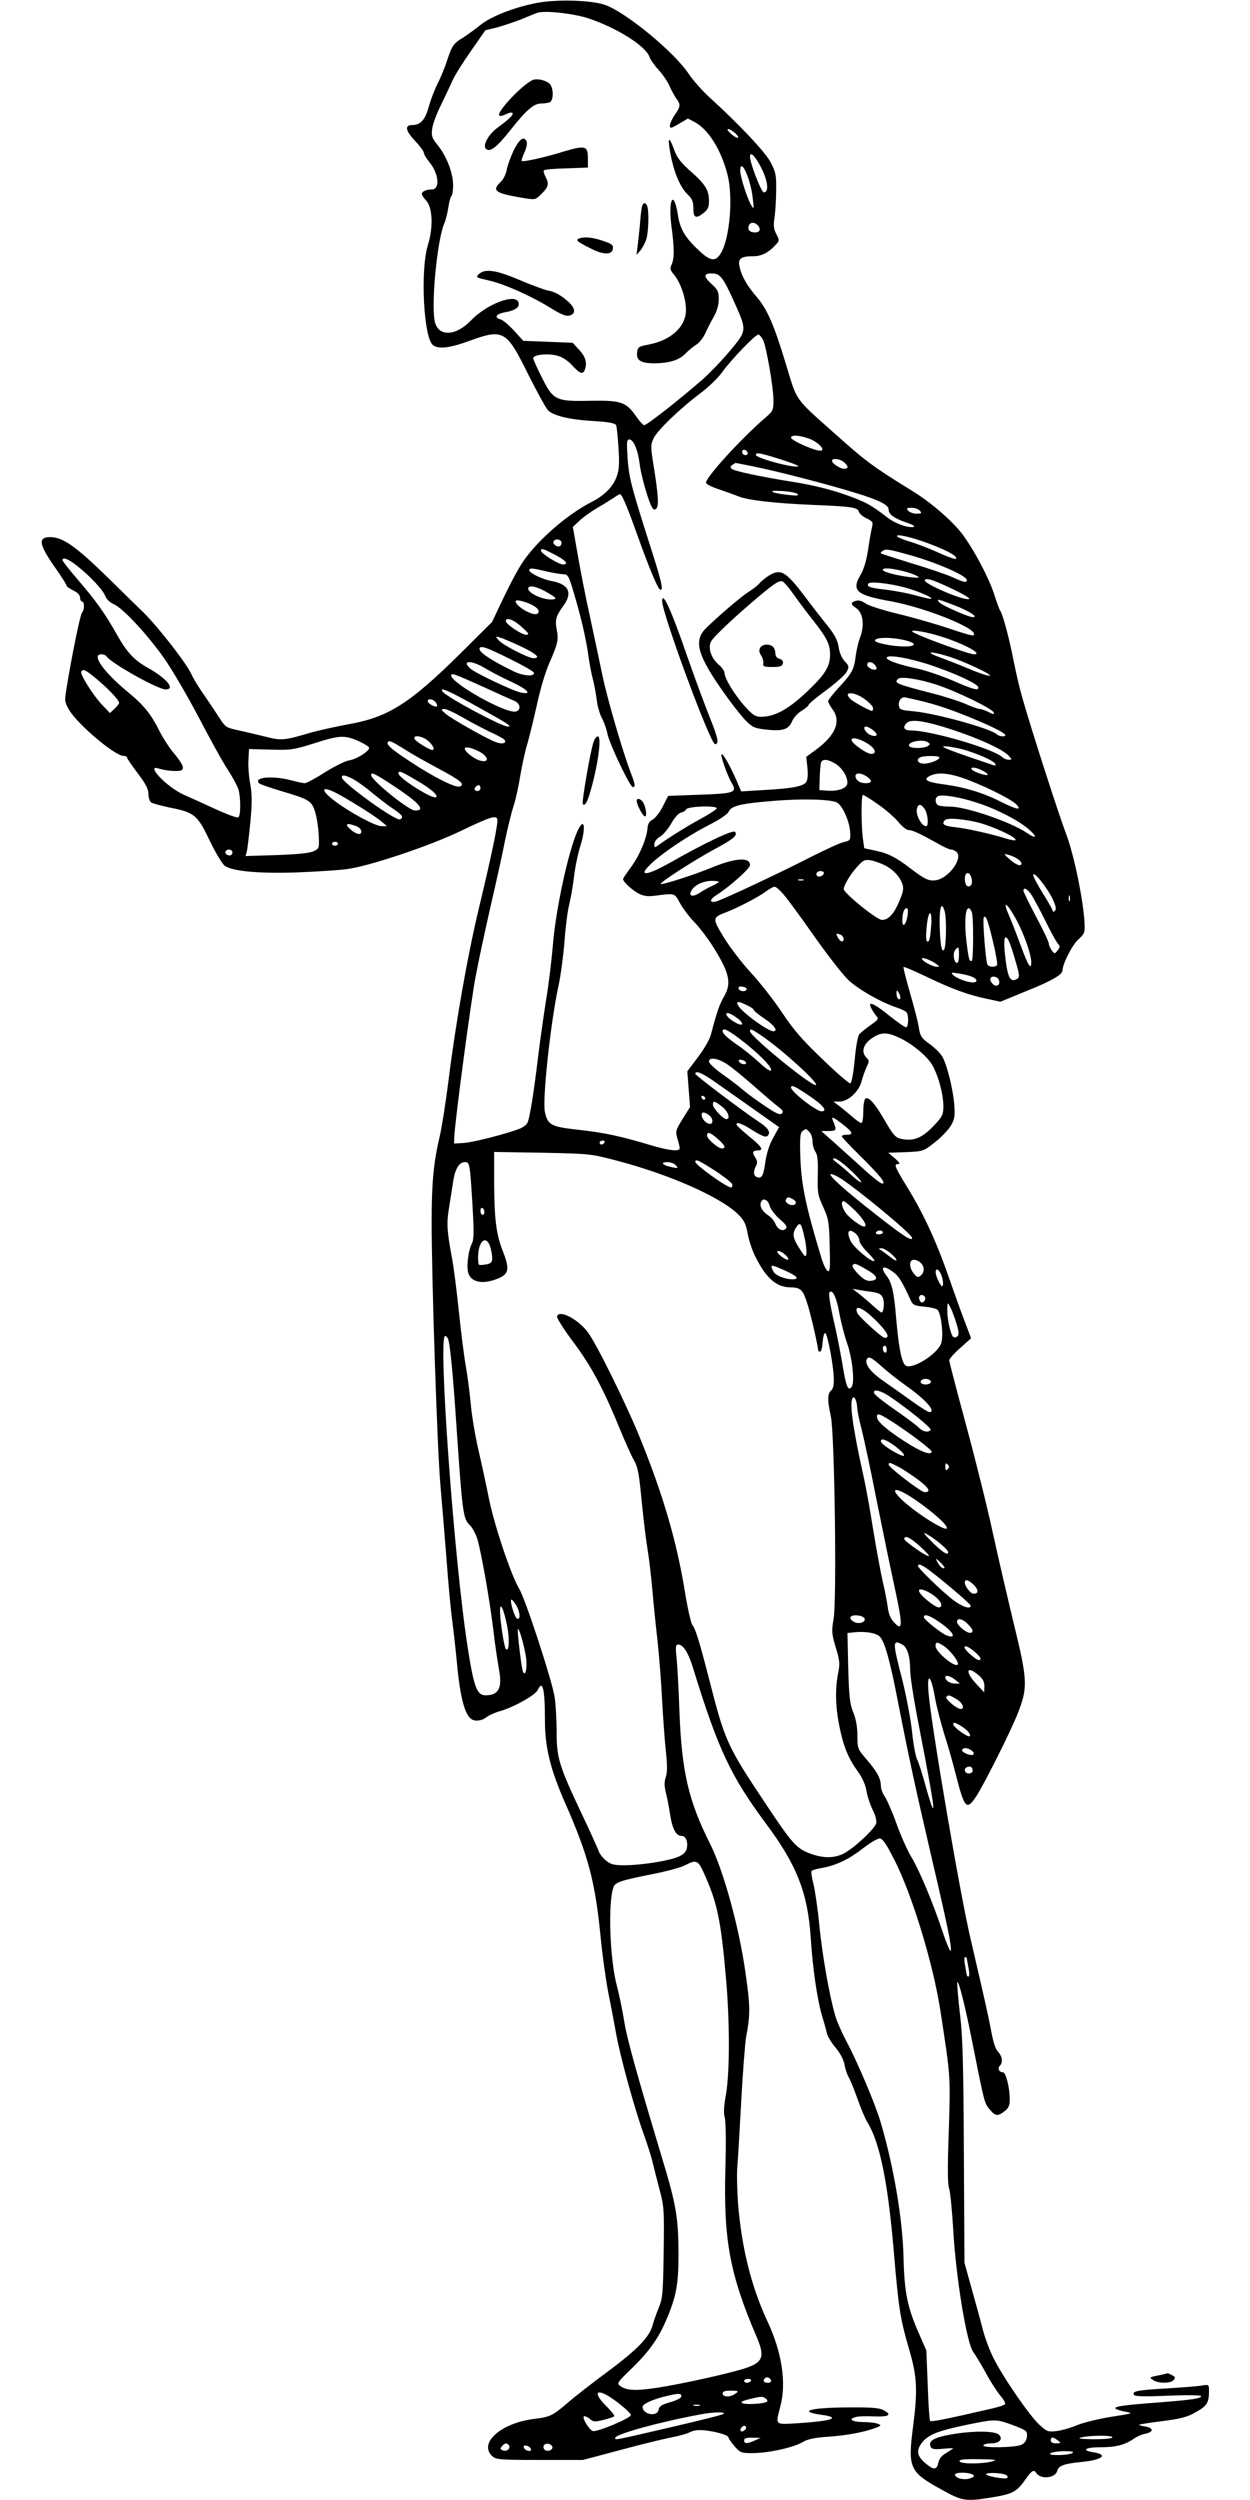 <?xml version="1.0" standalone="no"?>
<!DOCTYPE svg PUBLIC "-//W3C//DTD SVG 20010904//EN"
 "http://www.w3.org/TR/2001/REC-SVG-20010904/DTD/svg10.dtd">
<svg version="1.0" xmlns="http://www.w3.org/2000/svg"
 width="640pt" height="1280pt" viewBox="0 0 640 1280"
 preserveAspectRatio="xMidYMid meet">
<g transform="translate(0,1280) scale(0.1,-0.1)"
fill="#000000" stroke="none">
<path d="M2749 12785 c-116 -22 -238 -70 -292 -115 -26 -21 -65 -49 -85 -62
-49 -29 -58 -42 -82 -115 -11 -35 -33 -89 -49 -120 -16 -32 -37 -86 -46 -121
-19 -66 -42 -92 -83 -92 -41 0 -37 -28 12 -80 25 -27 46 -55 46 -62 0 -8 13
-29 29 -49 48 -58 55 -139 12 -139 -28 0 -51 -10 -51 -23 0 -6 10 -21 22 -34
33 -35 37 -137 9 -227 -40 -129 -22 -478 26 -513 28 -22 86 -15 187 22 174 63
189 54 301 -173 45 -89 90 -172 101 -183 29 -28 111 -48 236 -55 81 -5 108
-11 113 -22 3 -8 8 -61 12 -118 5 -84 3 -111 -11 -148 -19 -50 -64 -95 -129
-127 -126 -65 -278 -198 -352 -309 -24 -36 -68 -119 -99 -185 l-57 -120 -162
-161 c-261 -258 -370 -327 -577 -363 -63 -12 -146 -30 -185 -41 -143 -42 -152
-43 -239 -21 -45 11 -108 26 -141 33 -56 12 -62 16 -92 63 -18 28 -53 80 -79
118 -26 37 -55 84 -64 105 -26 57 -167 238 -246 317 -40 38 -121 118 -180 176
-166 162 -232 209 -297 209 -65 0 -58 -38 28 -160 30 -43 55 -82 55 -87 0 -5
16 -17 35 -26 23 -11 35 -24 35 -37 0 -11 5 -20 10 -20 13 0 13 -43 0 -56 -9
-9 -54 -229 -80 -392 -10 -60 -9 -67 14 -107 44 -74 234 -235 278 -235 10 0
18 -4 18 -8 0 -5 25 -41 55 -81 41 -54 55 -81 55 -106 0 -18 6 -37 13 -43 6
-5 50 -17 97 -27 126 -25 141 -37 204 -170 32 -66 65 -120 78 -129 42 -27 171
-39 363 -33 99 4 216 11 260 17 112 14 423 118 581 194 150 72 182 83 190 63
6 -17 -25 -170 -96 -465 -57 -240 -117 -580 -154 -877 -14 -110 -34 -238 -45
-285 -31 -130 -41 -238 -41 -434 0 -302 29 -1171 45 -1351 8 -93 22 -262 31
-375 8 -113 21 -254 29 -315 8 -60 19 -161 25 -224 16 -172 40 -261 74 -283
19 -13 52 -9 77 10 13 10 44 24 69 31 71 20 181 82 193 108 25 55 37 7 37
-152 0 -142 27 -253 106 -432 117 -266 152 -402 179 -679 8 -87 26 -215 39
-284 14 -69 32 -165 41 -215 21 -117 95 -386 141 -512 19 -54 40 -118 45 -143
6 -25 22 -87 35 -138 24 -88 25 -103 22 -325 -3 -209 -6 -237 -25 -282 -11
-27 -26 -68 -32 -91 -16 -60 -78 -124 -230 -237 -75 -55 -167 -127 -204 -159
-78 -67 -91 -73 -173 -83 -170 -21 -286 -125 -213 -191 19 -17 39 -19 243 -19
l221 0 195 52 c107 29 224 57 260 64 36 7 78 18 94 27 21 10 44 12 80 8 63 -8
116 -25 116 -36 0 -5 14 -25 31 -45 29 -33 35 -35 90 -35 81 0 205 27 254 54
30 18 63 25 135 30 95 6 188 24 245 46 28 11 28 13 10 20 -11 5 -46 9 -77 9
-58 1 -78 16 -35 26 13 4 54 5 93 3 76 -3 93 8 48 32 -22 12 -64 15 -184 14
-196 -1 -261 -21 -127 -39 26 -3 47 -10 47 -14 0 -11 -55 -20 -177 -28 -118
-7 -113 -12 -87 89 31 118 7 275 -65 429 -84 180 -133 376 -152 604 -5 72 -7
157 -4 190 3 33 12 184 20 335 8 151 20 300 25 330 22 116 22 156 -4 336 -33
231 -112 518 -181 655 -109 217 -144 365 -156 669 -4 118 -11 245 -15 282 -6
58 -5 68 9 68 25 0 52 -43 76 -122 128 -416 193 -553 375 -798 156 -209 212
-353 227 -582 10 -157 33 -316 59 -403 10 -33 21 -72 24 -86 3 -15 23 -48 45
-74 24 -29 41 -62 45 -87 4 -22 13 -49 20 -61 8 -12 28 -62 46 -112 17 -49 40
-104 51 -121 63 -102 104 -301 134 -648 27 -316 33 -353 81 -519 40 -138 43
-207 18 -398 -26 -205 -17 -226 147 -316 107 -59 121 -62 262 -39 102 17 124
29 167 91 32 46 44 53 55 34 22 -35 98 -28 108 10 7 27 35 37 127 46 103 10
136 37 60 49 -66 10 -46 26 34 26 79 0 125 12 170 43 15 11 42 23 59 26 44 9
45 29 2 37 -20 3 -35 8 -33 10 2 1 56 10 120 18 95 12 128 21 171 46 57 32 67
48 67 108 0 33 0 34 -37 28 -21 -4 -104 -10 -185 -15 -149 -9 -173 -14 -162
-33 5 -8 59 -9 175 -4 100 4 169 3 169 -2 0 -12 -46 -19 -210 -32 -176 -13
-230 -20 -230 -30 0 -4 21 -12 48 -17 47 -9 47 -9 -68 -27 -63 -10 -141 -29
-173 -42 -33 -14 -81 -28 -107 -31 -44 -5 -50 -3 -88 32 -49 44 -185 241 -235
341 -20 39 -45 107 -56 150 -11 44 -37 138 -57 209 l-36 130 -3 565 c-2 442
-6 594 -19 700 -9 74 -15 149 -15 165 1 42 41 -114 79 -310 59 -297 60 -304
87 -335 29 -35 41 -37 77 -9 20 16 26 29 26 59 0 61 -20 140 -35 140 -20 0
-29 20 -16 33 17 17 13 48 -9 72 -13 14 -25 50 -34 101 -15 80 -32 156 -106
474 -55 233 -203 1102 -216 1265 -9 107 13 90 33 -27 8 -45 30 -130 48 -188
19 -58 45 -151 59 -207 45 -175 55 -186 107 -106 44 70 173 327 209 418 53
134 52 170 -19 460 -33 138 -83 352 -110 477 -27 125 -88 369 -135 543 -47
174 -86 323 -86 330 0 7 25 36 56 63 l56 50 -37 98 c-21 55 -52 142 -70 194
-65 190 -131 336 -219 480 -65 106 -71 120 -48 120 12 1 8 8 -16 29 l-34 29
90 3 c89 4 90 4 148 50 33 25 69 64 82 85 20 34 22 48 18 109 -7 79 -35 194
-59 241 -9 18 -38 47 -65 67 -44 31 -50 41 -57 82 -3 26 -24 106 -45 179 -21
72 -36 133 -34 135 2 3 57 -21 122 -52 127 -61 211 -92 310 -112 l64 -14 136
56 c125 50 182 83 182 104 0 33 49 129 79 157 33 30 36 37 34 82 -5 114 -53
350 -93 456 -38 100 -176 527 -225 699 -13 44 -33 130 -45 190 -22 114 -56
243 -70 260 -4 6 -17 42 -29 80 -26 81 -95 214 -157 301 -48 68 -164 170 -264
231 -198 122 -235 149 -396 293 -207 184 -192 164 -247 345 -63 210 -98 291
-153 355 -50 58 -78 108 -88 157 -9 39 10 52 72 51 41 0 78 19 115 60 18 19
18 22 2 53 -14 26 -16 44 -9 88 4 31 8 94 8 141 1 76 -3 91 -29 140 -28 53
-161 194 -316 335 -36 33 -82 86 -103 117 -72 109 -312 308 -423 351 -65 26
-251 32 -354 12z m267 -80 c147 -50 292 -142 310 -198 4 -12 24 -41 46 -65 22
-24 46 -60 55 -80 8 -20 24 -49 34 -64 25 -34 24 -42 -6 -86 -14 -20 -25 -45
-25 -55 0 -16 5 -15 46 9 l46 27 35 -18 c70 -38 135 -141 168 -270 29 -113 12
-322 -33 -399 -27 -47 -53 -45 -111 9 -73 68 -99 111 -110 184 -22 136 -51 81
-33 -59 15 -110 15 -162 1 -194 -10 -21 -8 -29 14 -55 31 -38 59 -118 59 -175
2 -86 -73 -157 -190 -180 -53 -10 -57 -13 -60 -41 -5 -40 19 -55 87 -55 76 0
128 16 160 49 14 15 39 35 54 45 16 9 37 36 48 59 10 23 30 62 44 86 16 29 25
60 25 89 0 38 -5 49 -35 76 -44 41 -44 56 -1 56 43 0 58 -19 116 -148 65 -146
65 -143 -24 -250 -42 -50 -105 -115 -139 -145 -128 -111 -290 -238 -300 -234
-6 2 -25 23 -42 48 -50 71 -77 80 -235 77 -175 -4 -188 3 -247 122 -24 47 -43
90 -43 96 0 18 76 26 123 13 26 -7 54 -25 77 -50 38 -42 54 -48 64 -23 13 35
5 66 -28 102 l-34 37 -127 5 -126 5 -47 52 c-26 28 -57 55 -70 58 -35 10 -21
29 28 37 50 9 74 27 64 51 -17 46 -164 -11 -243 -94 -77 -80 -164 -84 -184 -9
-21 80 10 416 47 504 9 21 18 60 22 87 4 27 11 52 15 55 5 3 9 29 9 57 -1 63
-33 147 -80 205 -29 36 -32 46 -27 84 3 24 24 79 46 123 21 44 48 100 59 125
11 25 53 92 94 150 l73 105 61 15 c33 9 89 28 125 42 35 15 71 29 79 32 36 14
189 -3 266 -29z m745 -584 c13 -11 21 -22 18 -26 -4 -3 -20 5 -35 19 -34 29
-18 35 17 7z m137 -181 c34 -67 40 -125 13 -125 -13 0 -71 149 -71 183 0 30
27 3 58 -58z m-70 -43 c11 -29 23 -79 26 -112 7 -57 6 -59 -8 -35 -20 33 -56
145 -56 176 0 40 17 27 38 -29z m50 -249 c20 -20 14 -38 -12 -38 -28 0 -40 14
-32 35 7 18 28 19 44 3z m29 -589 c17 -35 53 -243 53 -307 0 -52 -2 -57 -42
-91 -127 -110 -311 -312 -303 -334 3 -7 33 -22 68 -33 34 -12 80 -28 102 -37
51 -19 186 -34 375 -42 199 -8 231 -13 237 -34 2 -10 20 -26 40 -35 31 -15 34
-20 28 -44 -4 -15 -13 -66 -20 -114 -9 -59 -22 -103 -40 -133 -46 -80 -21
-102 158 -134 188 -35 462 -148 420 -174 -4 -3 -60 13 -123 35 -63 21 -179 55
-258 74 -79 19 -155 43 -170 54 -17 13 -35 18 -49 14 -29 -8 -29 -18 1 -38 34
-22 43 -86 21 -146 -10 -25 -20 -70 -24 -100 -8 -68 -19 -87 -87 -161 -30 -32
-54 -64 -54 -69 0 -6 10 -24 22 -41 46 -62 17 -133 -86 -209 l-48 -35 6 -56
c4 -38 1 -62 -7 -74 -17 -22 -73 -32 -217 -40 l-115 -7 -28 65 c-33 74 -66
131 -73 125 -6 -7 31 -112 53 -148 28 -48 13 -53 -167 -59 l-159 -6 -28 -55
c-15 -30 -39 -60 -52 -67 -17 -8 -24 -21 -26 -45 -4 -52 -43 -143 -86 -200
-21 -29 -39 -55 -39 -59 0 -13 48 -58 80 -74 25 -13 46 -16 84 -11 104 13 98
15 127 -37 14 -26 46 -69 71 -95 26 -26 67 -80 93 -120 90 -141 103 -195 61
-266 -22 -38 -37 -81 -66 -193 -6 -23 -35 -75 -66 -115 l-55 -73 7 -91 7 -92
-38 -61 c-36 -58 -37 -63 -27 -100 7 -21 12 -43 12 -50 0 -18 -52 -13 -146 15
-157 47 -236 64 -368 79 -145 16 -161 24 -176 91 -14 62 29 461 70 649 11 50
24 149 30 222 5 73 16 158 24 190 8 32 19 96 25 143 5 47 19 114 30 150 32
101 25 162 -11 88 -47 -101 -114 -409 -128 -595 -6 -71 -21 -196 -35 -279 -13
-83 -31 -211 -40 -285 -21 -177 -43 -317 -55 -339 -5 -9 -22 -22 -37 -28 -67
-27 -245 -72 -289 -74 l-49 -3 1 35 c3 76 86 703 110 824 13 71 47 228 74 348
28 120 62 273 75 341 14 67 34 149 45 182 11 33 26 103 34 155 9 52 25 127 37
165 11 39 33 129 49 201 16 75 43 166 63 210 43 99 48 118 37 173 -9 49 -3 67
35 120 48 66 27 110 -60 126 -46 8 -115 41 -115 55 0 13 14 12 85 -5 33 -8 72
-14 87 -15 25 0 29 -6 52 -82 39 -131 65 -240 77 -325 6 -43 16 -100 24 -128
7 -27 16 -75 20 -106 3 -31 15 -73 25 -92 11 -20 25 -58 30 -84 12 -56 116
-273 130 -273 14 0 13 13 -10 72 -43 113 -120 379 -144 493 -14 66 -43 204
-65 306 -23 103 -51 248 -64 324 l-24 137 35 33 c19 18 60 47 91 65 31 18 68
41 83 51 15 11 30 19 32 19 10 0 34 -56 85 -198 68 -190 111 -292 123 -292 16
0 4 48 -63 256 -87 274 -99 319 -106 422 -5 79 -4 92 9 92 22 0 44 -54 53
-125 7 -60 46 -197 65 -225 7 -11 12 -12 21 -3 13 13 9 75 -15 221 -15 95 -15
105 0 137 19 41 133 151 238 230 42 31 91 79 111 106 49 69 176 200 189 196 6
-2 16 -15 23 -28z m224 -501 c64 -19 112 -78 52 -63 -46 11 -133 53 -133 64 0
14 33 14 81 -1z m-303 -76 c2 -7 -3 -12 -12 -12 -9 0 -16 7 -16 16 0 17 22 14
28 -4z m166 -33 c54 -17 96 -33 93 -36 -13 -13 -217 41 -217 58 0 14 19 11
124 -22z m328 -16 c23 -20 23 -33 0 -33 -21 0 -62 27 -62 41 0 15 42 10 62 -8z
m-456 -23 c123 -25 376 -91 509 -132 128 -39 175 -63 175 -88 0 -24 30 -45 95
-67 28 -9 43 -19 33 -21 -29 -6 -94 17 -134 48 -87 67 -115 82 -224 120 -69
24 -163 47 -244 60 -182 29 -318 58 -330 70 -8 8 -6 14 4 20 8 5 16 10 16 10
1 0 46 -9 100 -20z m217 -139 c9 -9 -3 -10 -48 -5 -90 10 -113 25 -32 20 38
-2 74 -9 80 -15z m627 -86 c11 -13 8 -15 -18 -15 -16 0 -35 7 -42 15 -11 13
-8 15 18 15 16 0 35 -7 42 -15z m51 -170 c96 -37 142 -63 134 -76 -3 -4 -44
10 -91 32 -47 21 -112 46 -143 55 -31 9 -60 21 -66 26 -19 19 75 -2 166 -37z
m-1886 6 c0 -8 -4 -16 -10 -18 -16 -5 -38 14 -30 26 9 16 40 9 40 -8z m-36
-60 c57 -29 76 -51 44 -51 -23 0 -113 56 -113 70 0 15 9 12 69 -19z m1801 2
c144 -38 310 -110 310 -133 0 -15 -12 -13 -74 15 -31 14 -125 46 -209 71 -84
26 -154 48 -157 51 -2 2 2 8 10 13 16 10 30 8 120 -17z m-4243 -62 c69 -55
130 -122 142 -153 6 -16 24 -33 43 -41 45 -19 169 -151 256 -274 40 -56 120
-193 179 -305 58 -111 125 -233 150 -270 24 -37 48 -82 54 -100 12 -44 12
-135 -1 -143 -6 -4 -59 16 -118 43 -59 27 -131 60 -161 73 -86 38 -200 158
-128 134 40 -13 109 -17 119 -7 12 12 1 34 -47 92 -20 24 -50 71 -67 104 -46
92 -81 135 -166 205 -125 104 -185 191 -133 191 11 0 23 -5 26 -10 21 -34 263
-170 303 -170 52 0 6 56 -88 109 -72 40 -109 79 -161 171 -60 107 -106 172
-198 279 -45 52 -81 98 -81 103 0 18 31 6 77 -31z m4223 -24 c30 -7 64 -19 75
-26 17 -10 11 -11 -35 -6 -69 8 -140 27 -140 37 0 12 37 10 100 -5z m260 -94
c52 -25 89 -47 82 -50 -28 -10 -237 80 -227 97 8 13 43 1 145 -47z m-251 10
c62 -16 146 -51 139 -58 -2 -3 -36 4 -74 15 -38 11 -106 24 -152 30 -89 10
-106 16 -96 32 7 12 104 2 183 -19z m-1819 -31 c34 -20 41 -27 27 -30 -49 -10
-146 35 -131 60 9 13 51 2 104 -30z m-88 -58 c33 -17 43 -33 31 -45 -18 -18
-113 35 -113 63 0 10 45 0 82 -18z m2167 -4 c74 -29 122 -60 92 -60 -22 0
-159 61 -172 76 -16 20 -9 18 80 -16z m-2218 -110 c37 -33 41 -39 23 -40 -23
0 -104 54 -104 70 0 22 40 8 81 -30z m2117 -40 c123 -34 254 -100 199 -100
-28 0 -299 99 -316 116 -11 11 52 2 117 -16z m-2120 -60 c79 -38 103 -60 63
-60 -26 0 -154 66 -177 91 -19 22 -19 22 6 15 14 -4 62 -25 108 -46z m1980 28
c47 -14 39 -28 -18 -28 -59 0 -150 18 -150 30 0 20 101 18 168 -2z m-2029 -96
c63 -31 115 -61 115 -67 2 -21 -56 -16 -107 9 -122 60 -181 101 -171 118 8 13
37 3 163 -60z m2237 17 c81 -25 238 -99 209 -99 -11 0 -58 16 -105 36 -47 20
-114 46 -150 59 -81 30 -47 33 46 4z m-89 -45 c122 -41 234 -93 241 -111 7
-22 -22 -15 -129 32 -57 24 -138 52 -179 61 -98 21 -160 43 -160 56 0 19 113
0 227 -38z m-2284 -15 c27 -16 87 -48 133 -69 86 -40 112 -68 52 -56 -39 7
-235 100 -260 123 -48 43 6 44 75 2z m1997 16 c7 -9 10 -18 7 -21 -10 -10 -47
7 -47 22 0 19 24 18 40 -1z m-3982 -74 c58 -49 112 -106 112 -120 0 -4 -11
-18 -24 -30 l-23 -22 -39 41 c-46 48 -116 159 -108 171 9 16 22 10 82 -40z
m1977 -38 c72 -33 142 -65 158 -71 31 -13 37 -47 8 -55 -49 -13 -331 145 -331
185 0 14 16 8 165 -59z m2321 11 c103 -34 286 -123 292 -142 3 -11 -3 -10 -26
2 -17 9 -38 16 -46 16 -9 0 -41 12 -73 26 -32 14 -110 39 -173 55 -182 47
-194 52 -172 73 13 14 107 0 198 -30z m-2356 -110 c162 -90 184 -104 160 -104
-33 0 -319 154 -335 180 -15 24 30 5 175 -76z m1988 36 c23 -17 42 -37 42 -45
0 -8 -2 -15 -5 -15 -11 0 -90 43 -107 58 -48 42 13 44 70 2z m272 -5 c98 -23
183 -52 312 -107 117 -50 161 -78 121 -78 -10 0 -24 5 -29 10 -29 29 -306 106
-424 118 -69 6 -75 9 -78 31 -3 20 11 41 28 41 3 0 34 -7 70 -15z m-2470 -10
c7 -9 10 -18 7 -21 -7 -8 -47 14 -47 26 0 15 26 12 40 -5z m135 -76 c39 -23
102 -56 141 -75 40 -18 75 -37 78 -43 11 -17 -14 -23 -47 -10 -52 20 -225 119
-255 144 -25 22 -25 24 -7 25 11 0 52 -19 90 -41z m2425 -39 c162 -45 339
-120 374 -159 18 -20 18 -21 1 -21 -10 0 -26 6 -34 14 -48 43 -366 136 -466
136 -36 0 -46 15 -23 38 17 17 63 15 148 -8z m-319 -29 c27 -22 21 -36 -10
-26 -26 8 -49 45 -27 45 7 0 24 -9 37 -19z m-2636 -55 c30 -14 55 -29 55 -35
0 -18 -64 -58 -102 -64 -20 -3 -76 -31 -124 -61 -48 -31 -95 -56 -103 -56 -9
0 -41 7 -71 15 -95 25 -195 16 -163 -16 4 -4 55 -22 112 -39 148 -44 158 -50
176 -113 8 -28 16 -81 17 -117 3 -62 2 -65 -26 -78 -20 -10 -80 -16 -189 -20
l-160 -5 7 24 c3 13 11 81 18 151 9 100 9 142 -1 195 -7 37 -11 93 -9 123 l3
55 110 -3 c103 -3 117 -1 220 31 133 43 159 44 230 13z m359 -1 c25 -23 34
-45 19 -45 -16 1 -87 45 -91 58 -7 22 44 13 72 -13z m2241 -8 c46 -26 59 -57
25 -57 -23 0 -100 55 -100 71 0 16 33 10 75 -14z m-2350 -42 c27 -17 98 -57
156 -88 118 -63 142 -83 113 -94 -21 -8 -132 47 -253 127 -96 63 -124 87 -115
101 6 10 22 3 99 -46z m2665 45 c13 -9 13 -11 0 -20 -20 -13 -87 -13 -95 0
-13 21 67 38 95 20z m-2281 -57 c54 -41 7 -57 -50 -18 -49 35 -53 58 -6 44 17
-5 43 -17 56 -26z m2453 22 c73 -19 163 -58 173 -75 6 -10 3 -11 -11 -7 -212
71 -275 95 -250 96 15 1 55 -6 88 -14z m-112 -43 c0 -13 -48 -32 -80 -32 -31
0 -42 23 -17 33 21 9 97 8 97 -1z m-533 -32 c36 -22 66 -71 61 -103 -4 -24
-50 -40 -106 -35 l-37 3 2 63 c1 35 4 70 7 78 7 20 35 17 73 -6z m754 -36 c17
-8 28 -18 26 -21 -7 -7 -75 16 -82 28 -9 14 23 11 56 -7z m-2906 -45 c78 -45
117 -78 109 -90 -11 -18 -194 97 -194 121 0 16 12 12 85 -31z m-129 -20 c149
-97 188 -139 129 -139 -32 0 -225 156 -225 182 0 16 19 7 96 -43z m2442 35
c30 -21 28 -34 -6 -34 -30 0 -52 16 -52 37 0 18 31 16 58 -3z m526 -20 c113
-45 219 -100 242 -125 27 -30 -2 -24 -82 16 -90 46 -183 74 -291 89 -89 11
-110 25 -71 44 44 21 107 13 202 -24z m-3156 7 c20 -11 64 -42 97 -70 33 -27
81 -65 108 -82 48 -33 55 -43 36 -54 -20 -13 -299 189 -299 215 0 15 17 12 58
-9z m652 -46 c0 -8 -7 -15 -15 -15 -16 0 -20 12 -8 23 11 12 23 8 23 -8z
m-737 -26 c61 -32 196 -116 230 -145 l29 -24 -29 0 c-31 0 -161 70 -238 128
-77 58 -72 82 8 41z m2775 -59 c39 -27 85 -68 103 -90 18 -22 41 -40 51 -40
20 0 58 -18 148 -68 30 -18 62 -32 71 -32 9 0 22 -7 29 -15 28 -34 -43 -129
-104 -141 -39 -7 -59 2 -136 61 -74 56 -114 77 -180 90 l-55 12 -7 49 c-9 72
-9 224 0 224 5 0 41 -22 80 -50z m495 13 c98 -30 217 -90 272 -137 49 -42 43
-55 -8 -20 -83 56 -311 134 -392 134 -24 0 -50 3 -59 6 -19 7 -21 40 -3 48 21
9 106 -4 190 -31z m-706 -3 c29 -18 64 -100 66 -153 2 -38 0 -41 -31 -48 -18
-3 -91 -37 -163 -73 -165 -85 -462 -224 -494 -232 -34 -8 -32 11 3 33 71 46
172 136 172 154 0 41 -73 37 -191 -11 -91 -38 -260 -92 -266 -86 -7 7 173 123
279 180 95 51 117 71 101 87 -11 11 -149 -54 -327 -155 -127 -72 -174 -76
-103 -9 57 55 187 142 289 195 64 32 103 59 110 74 13 28 62 40 223 53 153 13
304 9 332 -9z m447 -32 c17 -24 22 -88 8 -88 -25 0 -56 62 -47 91 8 25 20 24
39 -3z m-1064 3 c0 -4 -36 -28 -80 -52 -77 -42 -171 -101 -217 -135 -22 -16
-23 -15 -23 4 0 12 12 28 29 38 16 9 42 40 58 68 16 29 37 52 48 55 11 2 24 9
28 17 9 16 157 21 157 5z m1371 -82 c80 -27 159 -66 159 -79 0 -5 -21 -2 -47
6 -80 25 -205 53 -265 59 -39 4 -58 11 -58 20 0 7 6 16 13 19 23 11 134 -3
198 -25z m-3217 -9 c28 -10 36 -40 12 -40 -8 0 -28 11 -43 25 -31 27 -17 34
31 15z m-94 -90 c0 -5 -7 -10 -15 -10 -8 0 -15 5 -15 10 0 6 7 10 15 10 8 0
15 -4 15 -10z m-540 -45 c0 -8 -6 -15 -14 -15 -17 0 -28 14 -19 24 12 12 33 6
33 -9z m4018 -31 c12 -8 22 -19 22 -24 0 -19 -26 -10 -60 20 -32 28 -33 30
-10 24 14 -3 35 -12 48 -20z m-678 -34 c43 -22 75 -56 89 -93 8 -21 7 -37 -6
-70 -32 -83 -61 -117 -98 -117 -25 0 -195 137 -195 158 0 20 37 81 74 120 27
29 35 32 66 27 19 -4 50 -15 70 -25z m-312 -42 c-7 -19 -38 -22 -38 -4 0 10 9
16 21 16 12 0 19 -5 17 -12z m756 -24 c8 -29 -5 -50 -23 -40 -6 4 -11 20 -11
37 0 37 25 39 34 3z m413 -102 c19 -40 23 -56 14 -65 -6 -6 -11 -7 -11 -1 0 5
-22 45 -50 89 -27 44 -50 86 -50 95 1 23 66 -57 97 -118z m-1274 91 c-7 -2
-19 -2 -25 0 -7 3 -2 5 12 5 14 0 19 -2 13 -5z m-433 -8 c0 -3 -15 -12 -32
-20 -18 -8 -48 -24 -65 -36 -37 -24 -59 -18 -43 11 15 28 59 49 103 50 20 0
37 -2 37 -5z m332 -65 c19 -21 90 -118 157 -214 68 -96 146 -197 175 -224 52
-49 171 -116 251 -142 22 -7 43 -18 47 -24 12 -17 9 -76 -3 -76 -6 0 -45 27
-86 60 -79 64 -113 78 -92 38 6 -13 18 -30 26 -40 13 -14 10 -19 -29 -46 -24
-17 -50 -38 -58 -47 -8 -9 -18 -64 -24 -132 -6 -65 -16 -118 -22 -120 -6 -2
-70 53 -142 123 -102 97 -149 151 -206 237 -41 62 -113 154 -159 204 -47 51
-110 133 -140 182 -61 100 -61 103 13 131 59 23 163 77 199 104 19 14 40 26
47 26 7 0 28 -18 46 -40z m1266 3 c11 -16 43 -75 72 -133 28 -58 58 -112 66
-121 12 -13 12 -18 -1 -35 -15 -19 -15 -19 -30 0 -8 11 -15 26 -15 35 0 8 -29
70 -65 137 -36 68 -65 128 -65 133 0 20 18 11 38 -16z m199 -35 c-3 -7 -5 -2
-5 12 0 14 2 19 5 13 2 -7 2 -19 0 -25z m-275 -94 c40 -73 78 -180 78 -221 0
-43 -17 -16 -55 89 -21 57 -48 127 -61 156 -33 76 -8 60 38 -24z m-365 39 c10
-36 8 -177 -3 -195 -13 -20 -21 32 -23 135 -1 87 11 114 26 60z m-190 -20 c-8
-49 -27 -67 -27 -26 0 38 9 63 22 63 7 0 8 -14 5 -37z m329 15 c9 -26 8 -237
0 -246 -12 -11 -17 8 -28 100 -11 92 -6 168 12 168 5 0 12 -10 16 -22z m-209
-75 c-2 -35 -8 -67 -11 -70 -14 -14 -18 10 -11 76 9 91 30 85 22 -6z m318 -78
c14 -58 23 -111 20 -116 -9 -13 -45 -11 -50 4 -9 24 -25 230 -18 239 10 17 21
-13 48 -127z m-781 39 c17 -7 22 -34 6 -34 -5 0 -14 9 -20 20 -12 22 -10 23
14 14z m863 -36 c6 -13 21 -58 33 -101 20 -67 21 -80 9 -88 -38 -24 -52 7 -65
139 -7 73 3 94 23 50z m-257 -68 c0 -22 -4 -40 -10 -40 -16 0 -23 49 -10 65
18 22 20 19 20 -25z m-117 -45 c19 -13 19 -15 3 -15 -21 0 -76 30 -76 42 0 9
45 -7 73 -27z m181 -65 c30 -11 35 -30 7 -30 -28 0 -84 21 -101 38 -13 13 -10
14 27 8 23 -3 53 -10 67 -16z m140 -17 c9 -24 -9 -39 -29 -23 -8 7 -15 19 -15
26 0 20 37 17 44 -3z m-1291 -48 c-4 -15 -36 -12 -41 3 -3 9 3 13 19 10 13 -1
23 -7 22 -13z m787 -43 c0 -7 -4 -10 -10 -7 -5 3 -10 16 -10 28 0 18 2 19 10
7 5 -8 10 -21 10 -28z m-785 -39 c19 -9 35 -20 35 -25 0 -4 25 -24 55 -44 50
-34 71 -64 44 -64 -27 0 -162 98 -179 131 -13 24 -2 25 45 2z m-33 -81 c20
-23 -1 -25 -36 -2 -47 28 -51 60 -5 33 17 -10 35 -24 41 -31z m2 -96 c89 -68
160 -140 154 -156 -2 -8 -28 9 -63 42 -33 30 -81 69 -107 86 -53 37 -78 59
-78 73 0 19 26 7 94 -45z m104 22 c101 -68 292 -241 280 -253 -14 -15 -338
249 -338 275 0 15 8 12 58 -22z m701 -9 c62 -27 136 -86 167 -131 33 -46 64
-156 64 -221 0 -44 -4 -53 -51 -103 -56 -58 -97 -76 -154 -67 -40 6 -48 15
-102 108 -45 77 -76 111 -92 100 -6 -3 -11 -33 -11 -66 0 -32 -4 -59 -10 -59
-5 0 -27 15 -47 33 -21 18 -51 43 -67 55 l-29 22 31 0 c44 0 99 50 113 103 6
23 18 56 26 74 14 29 14 33 -1 48 -30 30 -15 74 37 105 40 25 70 25 126 -1z
m-873 -140 c25 -17 86 -67 137 -112 51 -45 106 -92 122 -104 23 -17 27 -24 18
-34 -9 -9 -28 -1 -83 36 -40 27 -92 64 -115 84 -23 20 -72 57 -109 83 -36 26
-66 54 -66 63 0 25 48 17 96 -16z m94 9 c0 -13 -32 -6 -37 9 -3 7 3 9 16 6 12
-3 21 -10 21 -15z m-170 -90 c34 -24 124 -87 200 -141 l139 -98 -30 -54 c-19
-34 -34 -79 -40 -122 -10 -73 -19 -89 -43 -80 -19 7 -20 30 -5 58 8 15 7 26
-5 44 -17 25 -12 35 16 35 30 0 17 21 -48 73 -32 26 -60 52 -62 57 -7 19 25 9
78 -25 57 -36 75 -41 84 -26 11 17 -5 39 -47 66 -76 50 -327 239 -327 247 0
18 32 6 90 -34z m494 -79 c70 -47 96 -79 62 -79 -27 0 -156 101 -156 122 0 16
20 7 94 -43z m-533 -12 c-1 -12 -15 -9 -19 4 -3 6 1 10 8 8 6 -3 11 -8 11 -12z
m86 -43 c31 -24 45 -64 22 -64 -16 0 -69 56 -69 74 0 22 8 20 47 -10z m-52
-62 c8 -22 -4 -33 -24 -22 -21 11 -34 37 -26 51 7 10 43 -10 50 -29z m678 -35
c43 -34 47 -47 12 -47 -14 0 -25 -3 -25 -8 0 -4 41 -48 91 -97 106 -105 138
-145 116 -145 -8 0 -53 35 -99 78 -47 42 -114 103 -149 134 l-64 57 39 0 c40
1 41 4 20 55 -9 23 1 18 59 -27z m-179 -33 c9 -8 16 -30 16 -47 0 -18 7 -42
15 -54 11 -16 14 -46 12 -119 -2 -91 0 -104 28 -164 27 -60 30 -76 33 -199 3
-109 2 -133 -9 -129 -8 2 -21 29 -31 59 -86 285 -107 387 -111 547 -2 82 1
104 13 112 19 12 16 13 34 -6z m-469 -35 c37 -33 44 -49 21 -49 -20 0 -76 49
-76 66 0 22 16 17 55 -17z m-580 -19 c-3 -5 -10 -10 -16 -10 -5 0 -9 5 -9 10
0 6 7 10 16 10 8 0 12 -4 9 -10z m65 -93 c270 -71 532 -187 621 -276 29 -29
38 -48 47 -97 6 -34 24 -89 41 -121 53 -106 105 -152 173 -154 60 -1 69 -10
95 -95 18 -60 46 -183 53 -231 0 -2 4 -3 9 -3 6 0 11 21 13 48 2 26 7 47 13
47 11 0 44 -172 44 -236 1 -30 -4 -51 -14 -59 -19 -16 -19 -51 -1 -132 19 -88
31 -938 14 -1037 -11 -63 -10 -75 11 -146 21 -68 22 -84 12 -133 -15 -77 -14
-165 5 -262 20 -105 45 -169 94 -237 26 -36 41 -71 46 -101 4 -26 18 -69 31
-96 15 -29 22 -57 19 -71 -7 -29 -115 -129 -166 -155 -50 -25 -105 -25 -173 0
-69 26 -92 52 -223 249 -201 301 -212 326 -290 631 -54 210 -73 270 -89 290
-7 8 -25 87 -39 175 -42 255 -110 488 -228 780 -68 168 -220 478 -267 542 -50
69 -151 121 -159 82 -1 -9 36 -67 83 -130 90 -119 156 -242 240 -449 26 -63
58 -134 71 -157 20 -35 26 -68 39 -205 9 -90 22 -201 30 -248 8 -47 19 -141
25 -210 6 -69 18 -188 27 -265 8 -77 19 -212 23 -300 5 -88 13 -205 19 -259 8
-73 8 -109 0 -134 -8 -24 -8 -45 -1 -75 6 -23 16 -73 22 -112 12 -79 31 -115
60 -115 22 0 34 -31 26 -66 -5 -17 -19 -31 -44 -41 -49 -21 -191 -43 -274 -43
-57 0 -71 4 -97 25 -16 14 -33 36 -36 48 -4 12 -42 96 -85 187 -118 249 -130
289 -130 423 0 62 -5 141 -10 177 -13 84 -150 504 -182 556 -40 65 -126 321
-154 458 -14 71 -39 186 -55 255 -16 69 -34 176 -39 236 -6 61 -17 146 -25
190 -8 44 -24 168 -35 275 -11 107 -27 233 -36 280 -25 133 -28 177 -16 249 6
36 15 97 21 134 10 72 31 107 62 107 24 0 25 -9 38 -217 8 -141 8 -177 -3
-200 -20 -40 -29 -124 -17 -155 16 -41 66 -53 132 -31 74 25 82 48 45 143 -36
90 -45 167 -46 359 l0 153 248 -4 c244 -5 249 -6 382 -41z m1189 -43 c34 -31
61 -61 61 -66 0 -6 -22 9 -48 33 -26 24 -61 54 -77 66 -22 16 -25 22 -13 22 9
1 44 -24 77 -55z m-685 -10 c47 -31 86 -62 86 -70 0 -8 -3 -14 -7 -14 -22 0
-183 116 -183 131 0 17 17 9 104 -47z m-203 29 c13 -15 11 -16 -21 -9 -47 9
-63 26 -23 26 17 0 37 -8 44 -17z m827 -57 c64 -33 382 -294 382 -314 0 -19
-40 6 -168 106 -214 166 -307 256 -214 208z m-227 -117 c20 -10 17 -29 -4 -29
-21 0 -40 17 -33 29 9 14 12 14 37 0z m-120 -34 c5 -16 28 -47 51 -67 33 -28
40 -39 31 -49 -16 -16 -41 -4 -53 25 -5 14 -21 33 -35 42 -32 21 -47 47 -39
69 10 25 37 13 45 -20z m439 -25 c44 -45 63 -80 44 -80 -16 0 -76 44 -94 70
-21 30 -26 60 -10 60 5 0 32 -23 60 -50z m-1900 -6 c0 -8 -4 -14 -10 -14 -5 0
-10 9 -10 21 0 11 5 17 10 14 6 -3 10 -13 10 -21z m1640 -134 c7 -30 10 -65 9
-78 -4 -21 -7 -19 -32 20 -38 58 -42 81 -21 113 21 32 26 25 44 -55z m262 23
c10 -9 18 -24 18 -35 0 -10 18 -36 41 -59 22 -22 39 -43 36 -45 -10 -11 -102
65 -120 99 -26 50 -12 73 25 40z m138 7 c0 -5 -9 -10 -21 -10 -11 0 -17 5 -14
10 3 6 13 10 21 10 8 0 14 -4 14 -10z m-2011 -71 c6 -18 11 -44 11 -59 0 -23
-5 -29 -32 -34 -17 -3 -33 -4 -36 -1 -3 3 -5 23 -4 46 3 77 41 106 61 48z
m2050 -35 c17 -14 31 -30 31 -36 0 -5 -13 1 -29 14 -15 12 -37 28 -47 35 -17
10 -17 12 -2 12 9 1 30 -11 47 -25z m-529 -18 c7 -9 8 -16 3 -16 -14 0 -53 30
-53 41 0 12 32 -4 50 -25z m684 -32 c21 -20 20 -48 0 -65 -14 -11 -19 -10 -35
10 -26 31 -25 71 0 71 11 0 27 -7 35 -16z m-276 -35 c56 -32 63 -52 20 -57
-19 -2 -36 7 -62 33 -20 20 -34 40 -31 46 9 13 15 12 73 -22z m-417 -5 c62
-28 75 -44 35 -44 -37 0 -86 20 -96 40 -20 38 -15 38 61 4z m554 -8 c28 -21
45 -50 89 -146 10 -21 20 -26 68 -30 32 -3 62 -10 68 -16 19 -19 32 -133 19
-171 -18 -56 -152 -139 -183 -114 -20 17 -34 89 -47 234 -11 140 -23 191 -50
225 -36 47 -16 57 36 18z m245 -15 c6 -16 10 -38 8 -48 -3 -14 -7 -12 -21 14
-18 35 -22 63 -8 63 5 0 14 -13 21 -29z m-352 -86 c34 -6 45 -12 53 -32 9 -23
3 -73 -8 -73 -3 0 -24 17 -47 38 -22 20 -54 47 -71 60 l-30 23 30 -5 c17 -3
49 -8 73 -11z m-171 -106 c8 -46 26 -115 39 -153 28 -78 41 -202 25 -226 -18
-26 -29 0 -46 105 -9 55 -29 160 -46 232 -17 73 -27 138 -23 144 14 24 37 -22
51 -102z m439 80 c3 -6 1 -16 -5 -22 -9 -9 -14 -8 -21 3 -9 15 -4 30 10 30 5
0 12 -5 16 -11z m160 -132 c13 -42 15 -60 7 -68 -6 -6 -16 -9 -21 -5 -14 8
-32 88 -32 138 1 42 1 42 14 18 8 -14 22 -51 32 -83z m-395 -5 c45 -47 55 -72
29 -72 -14 0 -134 110 -141 128 -19 51 39 22 112 -56z m-2207 -77 c11 -30 26
-186 46 -490 27 -394 32 -432 64 -462 14 -13 32 -47 41 -76 21 -76 61 -302 80
-455 8 -73 22 -165 29 -205 19 -99 0 -137 -68 -137 -44 0 -60 42 -91 243 -70
443 -153 1597 -116 1597 5 0 11 -7 15 -15z m2246 -56 c0 -11 -4 -17 -10 -14
-5 3 -10 13 -10 21 0 8 5 14 10 14 6 0 10 -9 10 -21z m-26 -85 c28 -26 86 -71
128 -101 98 -69 154 -133 116 -133 -6 0 -48 26 -92 58 -45 32 -109 78 -144
102 -62 43 -94 83 -85 108 8 21 23 14 77 -34z m251 -74 c8 -13 -20 -24 -41
-16 -20 8 -9 26 16 26 10 0 22 -5 25 -10z m-207 -82 c96 -65 212 -160 207
-169 -10 -15 -41 -10 -60 11 -9 10 -64 51 -120 90 -57 39 -106 78 -109 86 -10
25 33 16 82 -18z m-169 -59 c1 -14 10 -61 22 -105 11 -43 45 -200 74 -349 30
-148 72 -355 95 -459 43 -200 43 -232 -3 -182 -17 18 -28 44 -32 79 -4 29 -15
88 -26 132 -10 44 -32 164 -49 267 -16 103 -39 229 -51 280 -55 249 -71 372
-52 392 9 9 21 -21 22 -55z m182 -70 c85 -55 199 -141 199 -151 0 -22 -55 -2
-138 52 -96 62 -142 103 -142 126 0 21 12 17 81 -27z m13 -124 c53 -41 61 -63
14 -39 -48 24 -88 54 -88 65 0 18 28 8 74 -26z m14 -104 c20 -10 65 -40 100
-65 59 -44 71 -66 36 -66 -18 0 -184 127 -184 141 0 13 6 12 48 -10z m254 -13
c-9 -9 -12 -7 -12 12 0 19 3 21 12 12 9 -9 9 -15 0 -24z m-150 -168 c89 -63
156 -126 145 -136 -9 -9 -96 41 -172 99 -138 106 -115 138 27 37z m121 -221
c28 -24 37 -38 29 -43 -8 -5 -36 16 -75 54 -51 51 -56 59 -28 43 18 -10 52
-34 74 -54z m-114 -5 c29 -26 50 -49 47 -51 -7 -7 -126 76 -126 87 0 22 31 8
79 -36z m127 -112 c-8 -7 -25 8 -37 31 -11 21 -10 21 15 -2 14 -14 24 -26 22
-29z m-96 1 c55 -37 230 -185 230 -194 0 -20 -41 -7 -87 27 -55 41 -183 165
-183 176 0 12 13 9 40 -9z m246 -88 c25 -25 25 -45 -1 -45 -16 0 -45 38 -45
57 0 20 19 15 46 -12z m-188 -68 c25 -23 29 -47 8 -47 -15 0 -72 43 -93 70
-31 40 35 22 85 -23z m-2155 -36 c20 -34 23 -75 5 -69 -13 5 -41 98 -29 98 4
0 14 -13 24 -29z m-47 -103 c14 -69 11 -139 -6 -121 -9 9 -30 147 -30 196 1
48 18 12 36 -75z m1823 43 c19 -12 5 -31 -23 -31 -25 0 -51 22 -39 33 9 10 45
8 62 -2z m383 -21 c74 -49 102 -92 49 -75 -27 8 -121 83 -121 95 0 18 26 11
72 -20z m153 -15 c28 -27 32 -45 11 -45 -20 0 -66 39 -66 56 0 22 28 17 55
-11z m-2261 -177 c6 -55 -6 -99 -18 -62 -7 25 -26 182 -25 209 1 31 36 -87 43
-147z m1809 114 c25 -22 53 -120 93 -327 56 -287 91 -449 169 -785 87 -372
108 -474 103 -498 -2 -9 -21 35 -42 98 -50 150 -118 313 -161 384 -19 32 -53
107 -75 169 -22 62 -50 124 -60 139 -11 15 -20 40 -20 55 0 37 -20 73 -75 137
-44 51 -45 55 -45 119 0 44 -7 84 -21 119 -18 45 -22 80 -26 230 l-4 177 38 4
c54 5 105 -3 126 -21z m117 -42 c25 -13 40 -62 40 -129 0 -31 16 -137 35 -236
68 -351 86 -455 83 -472 -2 -10 -18 37 -36 103 -18 66 -39 132 -47 147 -7 15
-19 77 -25 138 -6 61 -29 182 -50 267 -51 197 -51 209 0 182z m213 -8 c34 -23
78 -82 71 -94 -12 -20 -114 64 -114 94 0 23 8 23 43 0z m156 -28 c17 -14 31
-30 31 -35 0 -18 -21 -8 -58 26 -45 42 -21 50 27 9z m20 -120 c23 -19 31 -34
31 -57 l-1 -32 -39 42 c-60 63 -53 99 9 47z m-119 -24 l25 -20 -25 0 c-25 0
-50 16 -50 32 0 14 24 8 50 -12z m8 -100 c31 -19 44 -50 20 -50 -18 0 -79 50
-73 61 9 13 16 11 53 -11z m27 -140 c32 -19 53 -50 36 -50 -14 0 -74 44 -79
58 -5 17 6 15 43 -8z m50 -123 c11 -9 14 -16 7 -21 -13 -8 -63 14 -56 25 8 13
28 11 49 -4z m5 -103 c0 -8 -9 -14 -20 -14 -22 0 -28 26 -7 33 16 6 27 -1 27
-19z m-397 -464 c89 -178 194 -523 231 -760 54 -350 53 -335 43 -645 -6 -164
-5 -249 2 -268 6 -16 15 -108 21 -205 13 -244 69 -589 103 -634 13 -18 43 -68
67 -112 23 -43 56 -93 72 -112 16 -18 27 -38 24 -43 -3 -5 -36 -16 -73 -24
-228 -53 -305 -68 -311 -62 -3 3 -9 86 -12 183 l-7 177 -37 85 c-60 135 -76
213 -80 395 -5 198 -51 465 -117 689 -28 95 -120 311 -174 412 -24 45 -51 106
-59 135 -31 108 -66 311 -81 461 -8 84 -22 179 -30 211 -8 32 -13 62 -10 67 3
5 24 11 48 15 75 13 140 43 212 99 40 31 79 54 90 53 15 -1 35 -32 78 -117z
m-979 -60 c67 -148 86 -237 111 -516 22 -232 22 -501 2 -617 -11 -61 -13 -97
-6 -120 5 -19 7 -126 3 -257 -10 -369 22 -543 160 -865 45 -105 33 -133 -73
-165 -99 -29 -312 -76 -434 -95 -111 -17 -159 -15 -192 9 -18 13 -14 19 62 92
87 85 136 154 176 250 50 118 61 179 61 334 -1 187 -12 253 -84 490 -130 433
-181 614 -195 707 -9 54 -25 132 -36 173 -37 136 -47 430 -18 507 9 26 36 35
202 68 71 14 145 34 165 45 57 30 66 26 96 -40z m1346 -437 c1 -5 5 -27 9 -50
5 -24 4 -43 0 -43 -5 0 -9 3 -9 8 -1 4 -5 26 -9 50 -5 23 -4 42 0 42 5 0 9 -3
9 -7z m-1002 -2161 c2 -7 -6 -12 -17 -12 -21 0 -27 11 -14 24 9 9 26 2 31 -12z
m-103 -2 c-3 -5 -13 -10 -21 -10 -8 0 -14 5 -14 10 0 6 9 10 21 10 11 0 17 -4
14 -10z m-79 -65 c-26 -20 -66 -19 -66 0 0 11 11 15 43 15 39 -1 41 -2 23 -15z
m-663 -6 c41 -21 127 -91 127 -104 0 -16 -175 -89 -195 -82 -20 8 -58 71 -44
76 5 1 19 -5 29 -14 17 -15 25 -16 70 -5 27 7 52 15 55 19 2 4 -16 27 -40 51
-59 58 -60 89 -2 59z m384 -12 c-2 -6 -28 -19 -58 -27 -42 -12 -55 -21 -57
-38 -6 -38 -82 -25 -82 15 0 15 55 40 130 57 57 14 74 12 67 -7z m433 -7 c8
-5 11 -12 7 -16 -10 -11 -104 -17 -124 -9 -14 6 -6 11 32 21 63 15 67 16 85 4z
m-337 -37 c-7 -2 -21 -2 -30 0 -10 3 -4 5 12 5 17 0 24 -2 18 -5z m122 -42
c-6 -5 -122 -34 -260 -66 -314 -73 -295 -69 -295 -57 0 19 225 81 435 120 66
13 132 14 120 3z m1482 -58 c70 -27 73 -29 71 -58 -2 -20 -11 -34 -28 -42 -30
-15 -204 -18 -195 -3 3 6 21 10 39 10 43 0 63 22 41 44 -21 21 -137 21 -249 1
-83 -15 -113 -32 -102 -60 5 -14 16 -17 61 -13 30 3 55 4 55 2 0 -1 -16 -11
-35 -23 -24 -14 -37 -30 -41 -51 -8 -38 -24 -38 -69 1 -42 37 -45 66 -10 108
32 37 81 56 225 86 147 30 149 30 237 -2z m-1367 -12 c0 -12 -20 -25 -27 -18
-7 7 6 27 18 27 5 0 9 -4 9 -9z m1875 -51 c-3 -6 -46 -9 -98 -9 -64 1 -83 4
-62 9 46 12 167 12 160 0z m-1830 -15 c-39 -18 -55 -18 -55 0 0 11 11 15 43
14 l42 -1 -30 -13z m1551 0 c18 -14 18 -14 -8 -15 -18 0 -28 5 -28 15 0 19 11
19 36 0z m-2810 -26 c9 -16 -12 -33 -31 -25 -14 5 -15 9 -5 21 15 18 26 19 36
4z m222 -6 c5 -17 -26 -29 -40 -15 -6 6 -7 15 -3 22 9 14 37 9 43 -7z m-110
-11 c3 -9 -2 -13 -14 -10 -9 1 -19 9 -22 16 -3 9 2 13 14 10 9 -1 19 -9 22
-16z m2772 -22 c-8 -5 -40 -10 -70 -10 -39 0 -51 3 -40 10 8 5 40 10 70 10 39
0 51 -3 40 -10z m-405 -41 c-48 -15 -167 -16 -172 -1 -4 9 20 12 99 11 80 -1
96 -3 73 -10z m-105 -69 c11 -7 9 -11 -13 -19 -29 -11 -77 0 -77 19 0 13 70
13 90 0z m178 -9 c4 -11 -4 -13 -42 -8 -77 11 -92 27 -22 25 40 -2 61 -8 64
-17z"/>
<path d="M2729 12391 c-50 -20 -186 -162 -173 -182 3 -5 18 -2 34 6 16 8 31
11 34 6 6 -9 -17 -31 -77 -75 -46 -34 -77 -90 -59 -108 20 -20 56 8 127 98 80
101 118 134 155 134 16 0 35 3 44 6 22 9 21 76 -1 96 -21 18 -63 27 -84 19z"/>
<path d="M2629 12028 c-16 -35 -32 -80 -35 -100 -4 -20 -17 -47 -30 -59 -47
-44 -30 -58 99 -80 76 -13 77 -13 103 12 41 39 47 55 29 90 -9 17 -14 34 -10
37 4 4 56 9 116 10 l109 4 0 48 c0 63 -13 67 -121 35 -96 -30 -212 -56 -218
-49 -2 2 4 22 14 43 10 22 15 47 12 55 -13 33 -38 15 -68 -46z"/>
<path d="M3426 12054 c17 -121 52 -210 98 -253 20 -19 26 -34 26 -68 0 -49 13
-55 54 -22 20 16 26 29 26 60 0 55 -18 85 -93 151 -48 42 -70 70 -83 105 -23
64 -34 75 -28 27z"/>
<path d="M3286 11738 c-3 -13 -7 -54 -10 -93 -4 -38 -9 -88 -12 -110 l-5 -40
20 23 c11 13 25 40 31 60 11 41 13 141 4 166 -9 23 -23 20 -28 -6z"/>
<path d="M2971 11581 c-29 -8 -20 -17 57 -55 63 -32 106 -31 110 0 3 18 -5 25
-40 37 -55 20 -97 26 -127 18z"/>
<path d="M2483 11412 c-12 -2 -27 -10 -33 -17 -14 -16 -17 -15 65 -34 71 -17
213 -81 301 -136 56 -35 81 -45 99 -41 33 8 32 36 -2 68 -39 36 -73 55 -110
61 -17 4 -75 25 -130 48 -100 43 -151 57 -190 51z"/>
<path d="M3935 9852 c-16 -11 -37 -27 -45 -37 -8 -10 -33 -30 -55 -44 -42 -26
-161 -129 -222 -189 -63 -64 -42 -138 97 -334 36 -51 83 -111 105 -134 36 -37
46 -42 102 -49 89 -10 120 -1 138 41 8 19 29 43 50 55 19 12 35 25 35 30 0 5
41 39 90 75 50 37 97 79 105 94 13 26 13 30 -10 54 -14 15 -27 44 -31 72 -5
34 -19 62 -55 108 -27 33 -81 102 -119 153 -98 129 -123 143 -185 105z m132
-101 c26 -36 70 -95 99 -131 66 -84 84 -119 84 -170 0 -64 -25 -103 -122 -195
-94 -88 -162 -125 -232 -125 -28 0 -42 9 -81 52 -53 59 -105 144 -105 171 0
10 -13 29 -29 43 -40 33 -58 88 -40 120 12 24 124 129 244 230 82 69 105 83
122 77 7 -3 35 -35 60 -72z"/>
<path d="M3892 9483 c-7 -12 -5 -24 5 -39 8 -12 13 -31 11 -41 -3 -15 4 -18
47 -18 40 0 50 4 53 18 3 12 -4 20 -17 24 -13 3 -21 13 -21 27 0 12 -5 27 -12
34 -17 17 -56 15 -66 -5z"/>
<path d="M3390 9723 c0 -64 247 -733 271 -733 22 0 16 30 -29 142 -27 68 -80
211 -117 318 -78 226 -124 327 -125 273z"/>
<path d="M3040 9004 c-16 -41 -63 -314 -56 -321 13 -14 27 16 52 113 30 118
43 234 25 234 -6 0 -16 -12 -21 -26z"/>
<path d="M3260 8699 c0 -19 32 -79 42 -79 13 0 3 58 -13 77 -14 16 -29 17 -29
2z"/>
<path d="M5955 643 c-76 -16 -72 -13 -51 -29 26 -18 90 -18 105 0 10 12 8 17
-8 25 -11 6 -21 10 -23 10 -2 -1 -12 -3 -23 -6z"/>
</g>
</svg>
